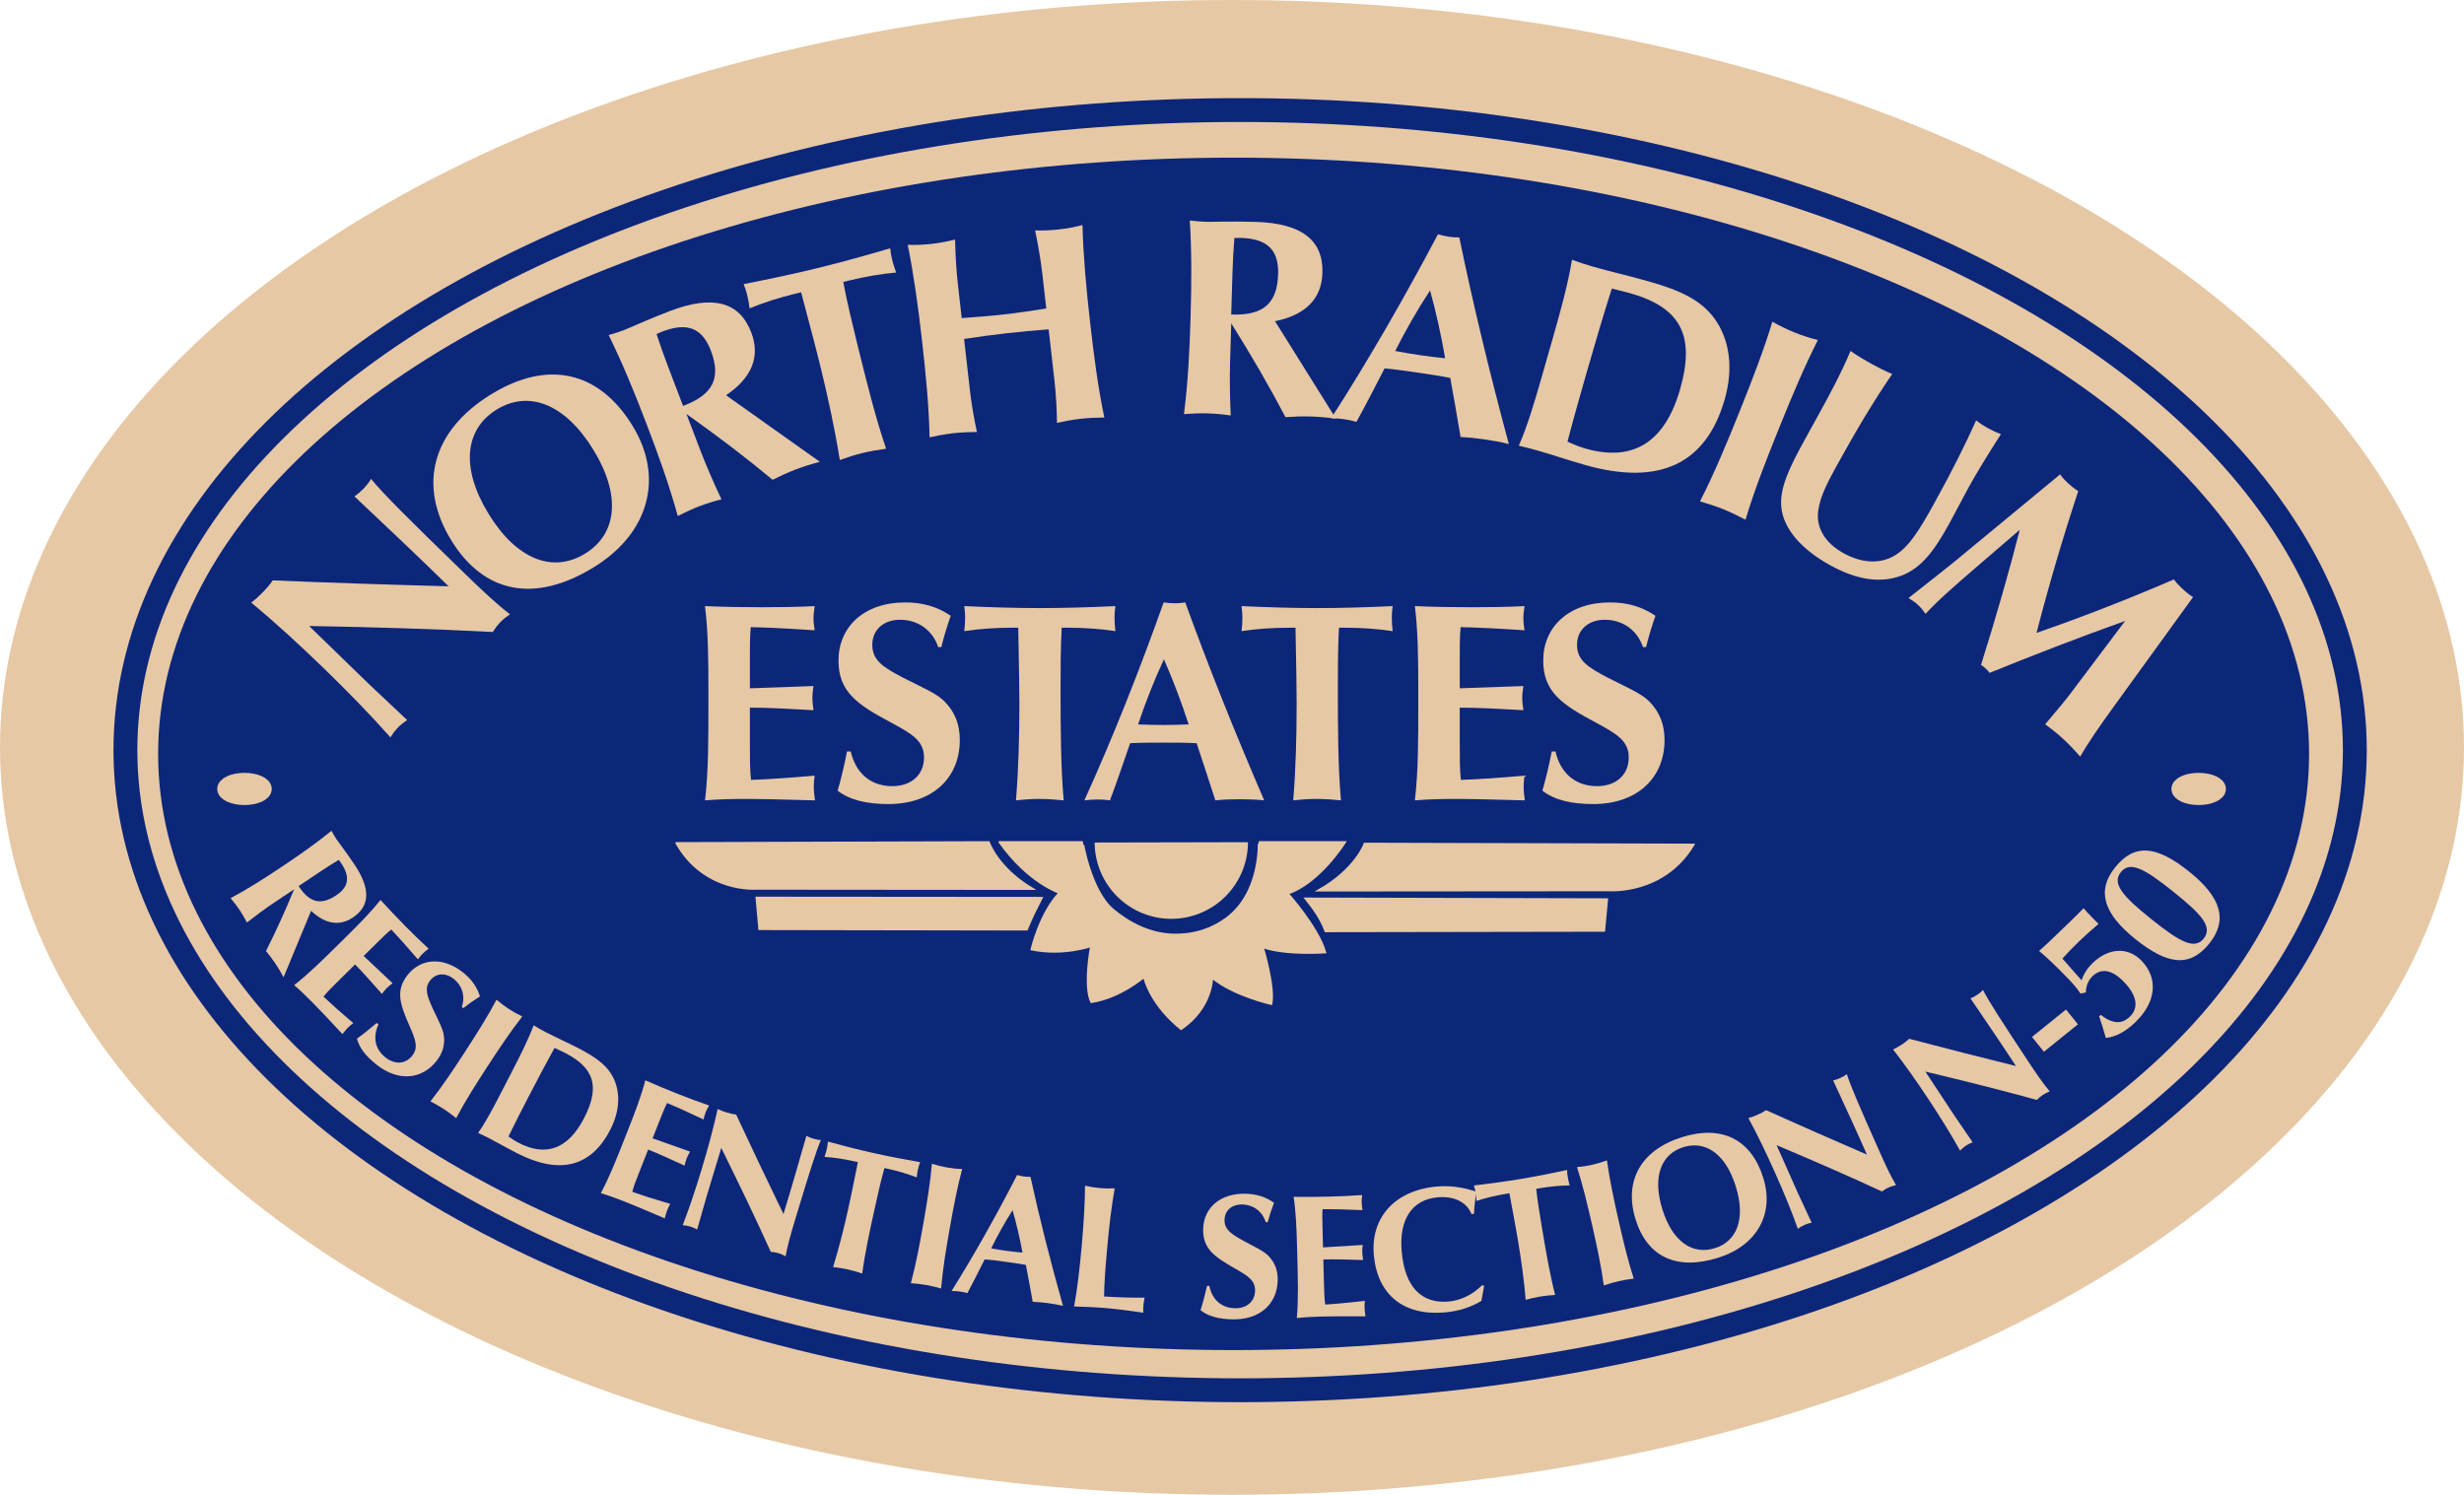 <?xml version="1.0" encoding="UTF-8" standalone="no"?>
<!-- Created with Inkscape (http://www.inkscape.org/) -->

<svg
   xmlns:dc="http://purl.org/dc/elements/1.1/"
   xmlns:cc="http://creativecommons.org/ns#"
   xmlns:rdf="http://www.w3.org/1999/02/22-rdf-syntax-ns#"
   xmlns:svg="http://www.w3.org/2000/svg"
   xmlns="http://www.w3.org/2000/svg"
   xmlns:sodipodi="http://sodipodi.sourceforge.net/DTD/sodipodi-0.dtd"
   xmlns:inkscape="http://www.inkscape.org/namespaces/inkscape"
   version="1.1"
   id="svg10"
   width="100%"
   height="100%"
   viewBox="0 0 1239.364 751.94"
   sodipodi:docname="nre_logo2.svg"
   inkscape:version="0.92.4 (5da689c313, 2019-01-14)"
   inkscape:export-filename="D:\ilh\OneDrive\work\nre-n50\nre_logo.png"
   inkscape:export-xdpi="96"
   inkscape:export-ydpi="96">
  <defs
     id="defs14">
    <path
       style="fill:none;stroke:#000000;stroke-width:1px;stroke-linecap:butt;stroke-linejoin:miter;stroke-opacity:1"
       d="m 615.556,301.821 c 0,0 305.792,-14.562 452.731,181.357"
       id="path4547-0"
       inkscape:connector-curvature="0" />
    <path
       style="opacity:0;fill:none;stroke:#000000;stroke-width:1px;stroke-linecap:butt;stroke-linejoin:miter;stroke-opacity:1"
       d="m 213.128,464.645 c 0,0 97.959,-165.472 402.428,-162.824"
       id="path29"
       inkscape:connector-curvature="0" />
  </defs>
  <sodipodi:namedview
     pagecolor="#ffffff"
     bordercolor="#666666"
     borderopacity="1"
     objecttolerance="10"
     gridtolerance="10"
     guidetolerance="10"
     inkscape:pageopacity="0"
     inkscape:pageshadow="2"
     inkscape:window-width="1838"
     inkscape:window-height="1117"
     id="namedview12"
     showgrid="false"
     inkscape:zoom="0.5341591"
     inkscape:cx="919.67121"
     inkscape:cy="629.34449"
     inkscape:window-x="1535"
     inkscape:window-y="181"
     inkscape:window-maximized="0"
     inkscape:current-layer="layer1"
     showguides="true"
     inkscape:guide-bbox="true">
    <sodipodi:guide
       position="-28.13,347.16"
       orientation="0,1"
       id="guide1325"
       inkscape:locked="false" />
  </sodipodi:namedview>
  <g
     inkscape:groupmode="layer"
     id="layer5"
     inkscape:label="Gold Oval"
     style="display:inline"
     transform="translate(-27.723,-93.283)">
    <ellipse
       style="opacity:1;fill:#e6c8a5;stroke:#e6c8a5;stroke-width:1.22"
       id="path4585"
       cx="647.405"
       cy="469.252"
       rx="619.072"
       ry="375.36" />
  </g>
  <g
     inkscape:groupmode="layer"
     id="layer6"
     inkscape:label="Blue Outline"
     transform="translate(-27.723,-93.283)">
    <ellipse
       style="opacity:1;fill:none;stroke:#0c267a;stroke-width:12;stroke-miterlimit:4;stroke-dasharray:none"
       id="path4590"
       cx="651.491"
       cy="470.637"
       rx="560.689"
       ry="321.996" />
  </g>
  <g
     inkscape:groupmode="layer"
     id="layer7"
     inkscape:label="Blue Oval"
     transform="translate(-27.723,-93.283)">
    <ellipse
       style="opacity:1;fill:#0c267a;stroke:#0c267a;stroke-width:14.665;stroke-miterlimit:4;stroke-dasharray:none"
       id="path4593"
       cx="648.215"
       cy="472.509"
       rx="533.62"
       ry="292.587" />
  </g>
  <g
     inkscape:groupmode="layer"
     id="layer1"
     inkscape:label="Bullets">
    <ellipse
       style="opacity:1;fill:#e6c8a5;stroke:#e6c8a5;stroke-width:6.586;stroke-miterlimit:4;stroke-dasharray:none"
       id="path1321"
       cx="122.972"
       cy="396.874"
       rx="10.421"
       ry="4.806" />
    <ellipse
       ry="4.806"
       rx="10.421"
       cy="396.874"
       cx="1105.904"
       id="ellipse1323"
       style="opacity:1;fill:#e6c8a5;stroke:#e6c8a5;stroke-width:6.586;stroke-miterlimit:4;stroke-dasharray:none" />
  </g>
  <g
     inkscape:groupmode="layer"
     id="layer4"
     inkscape:label="Flower"
     transform="translate(-27.723,-93.283)">
    <path
       style="fill:#e6c8a5;stroke:#e6c8a5;stroke-width:1px;stroke-linecap:butt;stroke-linejoin:miter;stroke-opacity:1"
       d="M 367.936,517.402 525.076,516.934 c 0,0 4.329,12.988 22.114,23.518 l -139.238,-0.117 c 0,0 -25.975,1.989 -40.016,-22.933 z"
       id="path3751"
       inkscape:connector-curvature="0"
       sodipodi:nodetypes="ccccc" />
    <path
       style="fill:#e6c8a5;stroke:#e6c8a5;stroke-width:1px;stroke-linecap:butt;stroke-linejoin:miter;stroke-opacity:1"
       d="m 408.247,544.847 143.45,0.117 c -2.496,4.958 -4.992,9.689 -7.488,15.913 l -134.557,-0.234 z"
       id="path3753"
       inkscape:connector-curvature="0"
       sodipodi:nodetypes="ccccc" />
    <path
       sodipodi:nodetypes="ccccc"
       inkscape:connector-curvature="0"
       id="path3755"
       d="M 879.522,518.178 714.141,517.71 c 0,0 -4.556,12.988 -23.274,23.518 l 146.54,-0.117 c 0,0 27.338,1.989 42.115,-22.933 z"
       style="fill:#e6c8a5;stroke:#e6c8a5;stroke-width:1.026px;stroke-linecap:butt;stroke-linejoin:miter;stroke-opacity:1" />
    <path
       inkscape:connector-curvature="0"
       id="path3757"
       d="m 836.053,545.675 -151.635,-0.379 c 4.249,5.289 7.975,10.682 10.032,16.409 l 140.125,-0.234 z"
       style="fill:#e6c8a5;stroke:#e6c8a5;stroke-width:1.026px;stroke-linecap:butt;stroke-linejoin:miter;stroke-opacity:1"
       sodipodi:nodetypes="ccccc" />
    <ellipse
       style="opacity:0;fill:#e6c8a5;stroke:#e6c8a5"
       id="path3759"
       cx="652.456"
       cy="555.324"
       rx="54.937"
       ry="31.605" />
    <ellipse
       style="opacity:0;fill:#e6c8a5;stroke:#e6c8a5"
       id="path3761"
       cx="624.326"
       cy="543.906"
       rx="29.289"
       ry="9.763" />
    <ellipse
       style="opacity:0;fill:#e6c8a5;stroke:#e6c8a5"
       id="path3763"
       cx="603.807"
       cy="524.298"
       rx="25.814"
       ry="22.752" />
    <rect
       style="opacity:0;fill:#0c267a;stroke:#e6c8a5"
       id="rect3769"
       width="53.613"
       height="33.094"
       x="588.253"
       y="479.703" />
    <path
       style="opacity:1;fill:#e6c8a5;stroke:none"
       id="path4578"
       sodipodi:type="arc"
       sodipodi:cx="616.87952"
       sodipodi:cy="516.93439"
       sodipodi:rx="38.554966"
       sodipodi:ry="38.554966"
       sodipodi:start="0"
       sodipodi:end="3.1372637"
       sodipodi:open="true"
       d="m 655.434,516.934 a 38.555,38.555 0 0 1 -38.472,38.555 38.555,38.555 0 0 1 -38.638,-38.388" />
    <path
       style="fill:#e6c8a5;stroke:#e6c8a5;stroke-width:1px;stroke-linecap:butt;stroke-linejoin:miter;stroke-opacity:1"
       d="m 530.503,516.934 h 41.864 c -0.116,0.019 4.033,24.509 15.108,33.88 7.628,6.455 18.305,12.296 30.231,12.618 11.758,0.317 20.477,-3.469 26.699,-8.029 17.833,-13.069 16.357,-38.469 16.489,-38.469 h 43.354 c 0,0 -12.741,20.519 -28.792,25.814 0,0 15.058,16.713 18.864,29.619 0,0 -19.857,1.489 -31.44,-2.648 0,0 6.122,20.022 4.302,28.627 0,0 -19.029,-4.302 -29.785,-13.238 0,0 0.165,15.058 -15.554,25.814 0,0 -14.396,-10.59 -18.698,-26.145 0,0 -12.079,10.425 -26.476,12.576 0,0 -3.971,-5.626 -0.165,-28.13 0,0 -14.065,4.964 -29.95,1.655 0,0 4.302,-18.367 14.065,-28.461 0,0 -15.72,-5.13 -30.116,-25.483 z"
       id="path4582"
       inkscape:connector-curvature="0"
       sodipodi:nodetypes="ccssssccccccccccccc" />
  </g>
  <g
     inkscape:groupmode="layer"
     id="layer3"
     inkscape:label="Bottom Text"
     style="display:inline"
     transform="translate(-27.723,-93.283)">
    <path
       style="fill:none;stroke:none;stroke-width:1px;stroke-linecap:butt;stroke-linejoin:miter;stroke-opacity:1"
       d="m 141.644,538.777 c 0,0 78.103,191.947 477.883,215.775 399.78,23.828 549.367,-219.747 544.072,-230.337"
       id="path4652"
       inkscape:connector-curvature="0" />
    <path
       inkscape:connector-curvature="0"
       id="path145"
       style="fill:#e6c8a5;fill-opacity:1;stroke:none;stroke-width:1.038"
       d="m 143.732,545.104 c 1.662,2.005 3.201,3.985 4.541,5.991 1.39,2.08 2.581,4.184 3.649,6.264 4.58,-3.598 9.11,-6.948 13.715,-10.025 l 10.027,-6.701 c -4.596,11.13 -9.292,21.467 -14.162,31.061 1.712,2.079 3.35,4.208 4.789,6.362 1.489,2.228 2.83,4.556 4.046,6.859 l 13.862,-33.439 c 7.168,6.706 14.28,7.863 21.039,3.346 8.69,-5.808 8.878,-14.529 0.887,-26.487 -4.567,-6.833 -7.867,-10.967 -9.207,-12.973 -0.695,-1.04 -1.514,-2.426 -2.458,-4.16 -7.377,6.004 -15.695,11.886 -24.756,17.941 -8.542,5.708 -17.034,11.169 -25.973,15.961 z m 34.185,-6.084 11.067,-7.396 c 2.897,-1.936 5.992,-3.897 9.136,-5.783 0.397,0.594 0.819,1.064 1.166,1.584 4.666,6.982 3.928,11.987 -2.459,16.256 -7.65,5.113 -13.301,3.731 -18.711,-4.364 z" />
    <path
       inkscape:connector-curvature="0"
       id="path147"
       style="fill:#e6c8a5;fill-opacity:1;stroke:none;stroke-width:1.038"
       d="m 175.676,588.851 c 3.266,2.801 6.342,5.79 9.417,8.906 3.326,3.37 8.281,8.646 14.868,15.701 0.892,-1.131 1.784,-2.262 2.801,-3.266 0.827,-0.816 1.716,-1.568 2.668,-2.257 -6.093,-5.157 -11.118,-9.612 -15.01,-13.301 1.847,-2.325 4.708,-5.149 8.269,-8.663 l 7.63,-7.53 c 3.891,3.942 8.342,8.962 13.484,14.807 0.828,-1.068 1.593,-2.074 2.483,-2.953 0.954,-0.941 1.969,-1.693 2.921,-2.381 -4.521,-4.199 -9.417,-8.906 -14.565,-13.741 l 7.376,-7.279 c 2.035,-2.008 4.133,-4.079 6.483,-6.022 3.701,3.878 8.153,8.898 13.419,14.997 0.765,-1.006 1.529,-2.011 2.42,-2.89 0.89,-0.878 1.969,-1.693 2.985,-2.444 -3.893,-3.563 -7.784,-7.379 -11.863,-11.512 -4.016,-4.069 -8.157,-8.392 -12.358,-13.031 -4.905,6.221 -11.073,12.435 -17.813,19.086 l -3.179,3.138 c -8.139,8.032 -15.387,15.186 -22.435,20.635 z" />
    <path
       inkscape:connector-curvature="0"
       id="path149"
       style="fill:#e6c8a5;fill-opacity:1;stroke:none;stroke-width:1.038"
       d="m 207.261,615.777 c 1.203,4.69 4.578,8.927 9.99,13.173 10.824,8.491 22.66,7.443 30.048,-1.975 3.033,-3.866 4.208,-7.826 3.718,-12.411 -0.384,-3.708 -2.952,-8.106 -5.631,-13.954 -2.95,-6.515 -4.298,-10.297 -1.266,-14.163 2.867,-3.655 7.593,-4.035 11.74,-0.782 4.358,3.418 6.028,8.816 4.125,14.136 l 0.773,0.607 c 2.382,-1.878 5.195,-3.873 8.385,-5.912 -1.539,-4.841 -4.367,-8.762 -8.655,-12.125 -10.262,-8.05 -21.315,-6.842 -27.766,1.382 -6.12,7.802 -3.907,14.534 0.999,25.648 2.91,6.711 4.609,10.769 1.356,14.916 -3.308,4.217 -8.591,4.728 -13.441,0.924 -5.201,-4.08 -6.571,-10.15 -3.535,-16.625 l -0.914,-0.717 c -3.515,3.033 -6.824,5.66 -9.928,7.88 z" />
    <path
       inkscape:connector-curvature="0"
       id="path151"
       style="fill:#e6c8a5;fill-opacity:1;stroke:none;stroke-width:1.038"
       d="m 244.224,647.341 c 2.318,1.187 4.588,2.449 6.76,3.86 2.097,1.363 4.172,2.924 6.199,4.561 4.508,-8.577 9.933,-17.09 15.774,-26.079 6.133,-9.438 11.88,-17.956 17.471,-25.083 -2.292,-1.063 -4.562,-2.325 -6.734,-3.737 -2.172,-1.412 -4.247,-2.973 -6.225,-4.684 -4.145,7.854 -9.592,16.566 -15.823,26.154 -5.549,8.54 -11.124,16.956 -17.422,25.008 z" />
    <path
       inkscape:connector-curvature="0"
       id="path153"
       style="fill:#e6c8a5;fill-opacity:1;stroke:none;stroke-width:1.038"
       d="m 268.206,663.205 c 1.708,0.781 3.655,1.684 5.798,2.79 3.652,1.884 7.975,4.416 13.374,7.201 21.674,11.181 37.545,7.306 47.292,-11.59 4.669,-9.051 5.223,-18.113 1.879,-25.467 -3.11,-6.831 -9.09,-11.022 -17.982,-15.609 -5.637,-2.908 -11.199,-5.375 -16.36,-8.037 -1.985,-1.024 -3.929,-2.127 -6.07,-3.433 -2.728,7.237 -6.581,14.9 -10.881,23.236 l -5.857,11.353 c -3.809,7.383 -7.329,14.011 -11.194,19.556 z m 15.28,1.751 c 3.363,-6.91 6.763,-13.499 9.998,-19.771 4.546,-8.813 8.926,-17.108 13.178,-24.765 2.502,1.19 4.369,2.053 5.401,2.585 14.529,7.495 17.606,16.923 9.456,32.722 -7.986,15.481 -19.066,19.617 -32.88,12.491 -1.588,-0.819 -3.332,-1.92 -5.153,-3.261 z" />
    <path
       inkscape:connector-curvature="0"
       id="path155"
       style="fill:#e6c8a5;fill-opacity:1;stroke:none;stroke-width:1.038"
       d="m 329.918,693.478 c 4.12,1.241 8.142,2.732 12.213,4.338 4.404,1.738 11.07,4.559 19.946,8.35 0.358,-1.395 0.717,-2.79 1.241,-4.12 0.426,-1.08 0.936,-2.128 1.528,-3.143 -7.658,-2.253 -14.055,-4.296 -19.106,-6.097 0.75,-2.873 2.225,-6.613 4.061,-11.267 l 3.934,-9.972 c 5.152,2.033 11.254,4.824 18.319,8.092 0.326,-1.312 0.618,-2.541 1.077,-3.704 0.492,-1.246 1.117,-2.344 1.709,-3.359 -5.832,-2.013 -12.213,-4.338 -18.877,-6.679 l 3.803,-9.64 c 1.049,-2.659 2.131,-5.401 3.495,-8.129 4.953,2.05 11.055,4.842 18.337,8.291 0.293,-1.229 0.586,-2.458 1.045,-3.621 0.459,-1.163 1.117,-2.344 1.742,-3.442 -5.001,-1.685 -10.103,-3.602 -15.505,-5.733 -5.318,-2.098 -10.853,-4.378 -16.572,-6.922 -1.971,7.673 -5.101,15.85 -8.576,24.659 l -1.639,4.155 c -4.197,10.637 -7.934,20.11 -12.177,27.944 z" />
    <path
       inkscape:connector-curvature="0"
       id="path157"
       style="fill:#e6c8a5;fill-opacity:1;stroke:none;stroke-width:1.038"
       d="m 371.118,709.586 c 1.36,0.131 2.609,0.322 3.806,0.684 1.197,0.362 2.343,0.895 3.462,1.514 2.622,-9.287 4.139,-14.614 4.579,-16.068 l 7.551,-24.969 c 8.689,17.56 17.062,34.932 24.896,52.233 1.36,0.131 2.695,0.348 3.892,0.71 1.283,0.388 2.428,0.921 3.548,1.539 0.979,-5.397 2.678,-11.323 4.772,-18.249 l 1.422,-4.703 c 5.379,-17.786 9.084,-29.731 11.579,-35.51 -1.386,-0.046 -2.609,-0.322 -3.892,-0.71 -1.112,-0.336 -2.283,-0.784 -3.402,-1.402 -4.838,16.923 -7.7,26.697 -8.476,29.262 l -3.051,10.09 c -8.16,-16.84 -16.089,-33.518 -23.788,-50.032 -1.617,-0.209 -3.182,-0.589 -4.721,-1.054 -1.539,-0.465 -3.052,-1.016 -4.6,-1.764 -2.005,9.1 -4.663,19.122 -7.973,30.067 -3.077,10.176 -6.23,19.675 -9.603,28.361 z" />
    <path
       inkscape:connector-curvature="0"
       id="path159"
       style="fill:#e6c8a5;fill-opacity:1;stroke:none;stroke-width:1.038"
       d="m 446.763,730.663 c 2.413,0.262 4.806,0.612 7.247,1.156 2.442,0.543 4.932,1.281 7.402,2.105 1.321,-10.048 3.758,-21.403 6.65,-34.396 1.378,-6.191 2.776,-12.469 4.522,-18.67 l 1.744,0.388 c 5.319,1.184 10.125,2.62 14.504,4.327 0.156,-1.521 0.36,-2.849 0.651,-4.157 0.272,-1.221 0.631,-2.422 1.057,-3.517 -7.751,-1.359 -15.57,-2.825 -23.331,-4.553 -7.761,-1.728 -15.376,-3.697 -23.059,-5.774 -0.078,1.172 -0.262,2.413 -0.534,3.633 -0.291,1.308 -0.67,2.597 -1.174,4.04 4.69,0.312 9.65,1.05 14.97,2.234 l 1.831,0.408 c -2.514,12.528 -4.154,20.308 -4.814,23.273 -2.271,10.202 -4.726,19.998 -7.665,29.502 z" />
    <path
       inkscape:connector-curvature="0"
       id="path161"
       style="fill:#e6c8a5;fill-opacity:1;stroke:none;stroke-width:1.038"
       d="m 485.874,738.778 c 2.598,0.186 5.18,0.459 7.732,0.908 2.463,0.434 4.984,1.059 7.489,1.773 0.794,-9.657 2.457,-19.614 4.317,-30.171 1.953,-11.085 3.911,-21.172 6.268,-29.918 -2.525,-0.082 -5.108,-0.356 -7.659,-0.805 -2.551,-0.449 -5.072,-1.075 -7.561,-1.876 -0.743,8.849 -2.349,18.998 -4.333,30.259 -1.767,10.03 -3.606,19.956 -6.253,29.83 z" />
    <path
       inkscape:connector-curvature="0"
       id="path163"
       style="fill:#e6c8a5;fill-opacity:1;stroke:none;stroke-width:1.038"
       d="m 526.258,721.283 c 3.215,-6.509 6.785,-12.972 10.773,-19.197 2.033,7.032 3.687,14.194 4.988,21.308 -2.668,-0.267 -5.336,-0.534 -7.904,-0.878 -2.656,-0.356 -5.212,-0.788 -7.857,-1.232 z m -19.901,21.4 c 1.529,0.025 2.869,0.114 4.197,0.292 1.328,0.178 2.644,0.444 3.772,0.776 2.76,-5.128 5.591,-10.788 8.67,-16.955 3.477,0.285 6.93,0.748 10.383,1.21 3.453,0.462 6.906,0.925 10.336,1.565 1.112,5.827 2.278,11.932 3.46,18.58 2.603,0.078 5.094,0.322 7.662,0.666 2.568,0.344 5.124,0.776 7.567,1.374 -6.298,-22.295 -11.781,-43.939 -16.361,-64.922 -0.998,0.047 -2.072,-0.007 -3.223,-0.161 -1.151,-0.154 -2.29,-0.397 -3.506,-0.74 -10.236,19.9 -21.145,39.439 -32.957,58.317 z" />
    <path
       inkscape:connector-curvature="0"
       id="path165"
       style="fill:#e6c8a5;fill-opacity:1;stroke:none;stroke-width:1.038"
       d="m 567.991,750.489 c 5.904,0.172 11.356,0.393 16.427,0.849 5.516,0.496 11.721,1.323 18.362,2.279 -0.058,-1.351 -0.035,-2.604 0.077,-3.85 0.12,-1.335 0.321,-2.572 0.603,-3.713 -7.271,0.064 -14.065,-0.188 -20.398,-0.579 0.042,-6.454 0.673,-14.47 1.537,-24.079 1.008,-11.211 2.187,-21.33 3.804,-30.333 -2.523,0.132 -5.031,0.086 -7.522,-0.138 -2.491,-0.224 -4.967,-0.626 -7.426,-1.206 7e-4,8.969 -0.644,19.137 -1.669,30.525 -0.936,10.41 -2.018,20.448 -3.796,30.244 z" />
    <path
       inkscape:connector-curvature="0"
       id="path167"
       style="fill:#e6c8a5;fill-opacity:1;stroke:none;stroke-width:1.038"
       d="m 631.58,752.36 c 3.764,3.046 9.001,4.432 15.877,4.609 13.753,0.354 22.624,-7.55 22.932,-19.517 0.126,-4.912 -1.293,-8.791 -4.423,-12.178 -2.521,-2.746 -7.206,-4.743 -12.845,-7.837 -6.256,-3.467 -9.594,-5.698 -9.468,-10.61 0.119,-4.644 3.685,-7.769 8.954,-7.634 5.537,0.142 10.098,3.477 11.746,8.881 l 0.982,0.025 c 0.79,-2.929 1.858,-6.208 3.2,-9.748 -4.124,-2.966 -8.733,-4.425 -14.181,-4.565 -13.038,-0.335 -21.186,7.229 -21.455,17.678 -0.255,9.913 5.538,13.994 16.107,19.985 6.34,3.648 10.125,5.89 9.99,11.159 -0.138,5.358 -4.072,8.921 -10.234,8.762 -6.608,-0.17 -11.33,-4.223 -12.758,-11.231 l -1.161,-0.03 c -1.01,4.532 -2.098,8.614 -3.264,12.248 z" />
    <path
       inkscape:connector-curvature="0"
       id="path169"
       style="fill:#e6c8a5;fill-opacity:1;stroke:none;stroke-width:1.038"
       d="m 679.99,756.321 c 4.277,-0.469 8.562,-0.669 12.937,-0.783 4.733,-0.123 11.971,-0.132 21.623,-0.115 -0.216,-1.424 -0.431,-2.848 -0.469,-4.277 -0.03,-1.161 0.029,-2.324 0.177,-3.49 -7.929,0.921 -14.616,1.542 -19.969,1.859 -0.434,-2.938 -0.538,-6.956 -0.668,-11.957 l -0.279,-10.716 c 5.537,-0.144 12.244,0.039 20.025,0.284 -0.213,-1.335 -0.425,-2.581 -0.457,-3.831 -0.035,-1.34 0.111,-2.594 0.26,-3.76 -6.155,0.428 -12.937,0.783 -19.985,1.234 l -0.269,-10.359 c -0.074,-2.858 -0.151,-5.805 0.038,-8.848 5.361,-0.05 12.068,0.133 20.119,0.46 -0.211,-1.246 -0.422,-2.491 -0.455,-3.741 -0.033,-1.25 0.111,-2.594 0.257,-3.849 -5.262,0.405 -10.707,0.636 -16.512,0.787 -5.715,0.149 -11.701,0.215 -17.959,0.109 1.187,7.833 1.503,16.583 1.749,26.049 l 0.116,4.465 c 0.297,11.431 0.562,21.611 -0.28,30.48 z" />
    <path
       inkscape:connector-curvature="0"
       id="path171"
       style="fill:#e6c8a5;fill-opacity:1;stroke:none;stroke-width:1.038"
       d="m 769.147,703.79 c 0.121,-3.599 0.502,-7.311 1.335,-10.975 -6.85,-2.338 -13.482,-3.26 -20.155,-2.654 -21.174,1.924 -33.282,15.762 -31.577,34.534 1.811,19.929 14.985,30.662 35.892,28.762 6.761,-0.614 12.779,-2.507 18.222,-5.782 l 1.367,-7.659 -1.092,-0.17 c -4.764,4.828 -10.968,7.634 -16.661,8.152 -13.79,1.253 -22.112,-7.41 -23.704,-24.936 -1.487,-16.37 5.234,-26.31 17.956,-27.465 8.541,-0.776 14.752,2.427 17.186,8.485 z" />
    <path
       inkscape:connector-curvature="0"
       id="path173"
       style="fill:#e6c8a5;fill-opacity:1;stroke:none;stroke-width:1.038"
       d="m 795.139,747.154 c 2.335,-0.661 4.685,-1.233 7.152,-1.644 2.467,-0.411 5.052,-0.66 7.652,-0.821 -2.539,-9.811 -4.535,-21.252 -6.722,-34.382 -1.042,-6.257 -2.098,-12.601 -2.803,-19.004 l 1.762,-0.293 c 5.375,-0.895 10.369,-1.364 15.068,-1.423 -0.426,-1.469 -0.734,-2.776 -0.954,-4.098 -0.205,-1.234 -0.323,-2.482 -0.337,-3.657 -7.696,1.644 -15.494,3.214 -23.337,4.52 -7.843,1.306 -15.641,2.333 -23.543,3.287 0.367,1.116 0.661,2.335 0.866,3.569 0.22,1.322 0.352,2.658 0.425,4.186 4.465,-1.468 9.341,-2.642 14.716,-3.537 l 1.851,-0.308 c 2.363,12.557 3.757,20.385 4.256,23.381 1.717,10.31 3.111,20.312 3.947,30.225 z" />
    <path
       inkscape:connector-curvature="0"
       id="path175"
       style="fill:#e6c8a5;fill-opacity:1;stroke:none;stroke-width:1.038"
       d="m 834.42,739.904 c 2.467,-0.834 4.954,-1.581 7.481,-2.154 2.439,-0.553 5.006,-0.951 7.591,-1.263 -3.004,-9.212 -5.323,-19.037 -7.692,-29.492 -2.488,-10.978 -4.585,-21.036 -5.795,-30.013 -2.36,0.901 -4.848,1.648 -7.374,2.221 -2.527,0.573 -5.093,0.971 -7.698,1.195 2.739,8.447 5.184,18.427 7.712,29.579 2.251,9.932 4.396,19.797 5.776,29.926 z" />
    <path
       inkscape:connector-curvature="0"
       id="path177"
       style="fill:#e6c8a5;fill-opacity:1;stroke:none;stroke-width:1.038"
       d="m 850.412,706.751 c 5.824,18.677 20.491,25.801 41.385,19.285 19.615,-6.116 28.514,-21.992 22.823,-40.242 -5.983,-19.189 -20.613,-26.792 -40.74,-20.516 -20.98,6.542 -29.479,22.199 -23.469,41.473 z m 13.465,-5.134 c -5.053,-16.204 -0.788,-27.734 10.555,-31.27 11.172,-3.484 21.267,3.381 26.373,19.756 5.053,16.204 0.649,27.59 -10.523,31.073 -11.428,3.563 -21.379,-3.44 -26.405,-19.558 z" />
    <path
       inkscape:connector-curvature="0"
       id="path179"
       style="fill:#e6c8a5;fill-opacity:1;stroke:none;stroke-width:1.038"
       d="m 932.019,711.424 c 1.116,-0.789 2.186,-1.461 3.329,-1.969 1.143,-0.508 2.358,-0.853 3.61,-1.116 -4.083,-8.743 -6.414,-13.768 -7.031,-15.156 l -10.597,-23.836 c 18.051,7.617 35.739,15.298 52.974,23.278 1.116,-0.789 2.267,-1.497 3.41,-2.005 1.224,-0.544 2.44,-0.889 3.692,-1.152 -2.785,-4.725 -5.371,-10.322 -8.31,-16.934 L 971.098,668.045 c -7.549,-16.979 -12.548,-28.443 -14.435,-34.448 -1.079,0.871 -2.186,1.461 -3.41,2.005 -1.061,0.472 -2.24,0.898 -3.492,1.161 7.394,15.972 11.613,25.242 12.702,27.691 l 4.282,9.632 c -17.18,-7.418 -34.079,-14.862 -50.697,-22.335 -1.36,0.898 -2.793,1.633 -4.263,2.286 -1.469,0.653 -2.975,1.225 -4.635,1.669 4.427,8.199 8.964,17.523 13.609,27.972 4.319,9.714 8.138,18.965 11.26,27.745 z" />
    <path
       inkscape:connector-curvature="0"
       id="path181"
       style="fill:#e6c8a5;fill-opacity:1;stroke:none;stroke-width:1.038"
       d="m 1013.598,672.079 c 0.971,-0.962 1.916,-1.8 2.96,-2.488 1.044,-0.689 2.186,-1.229 3.378,-1.694 -5.463,-7.954 -8.588,-12.528 -9.424,-13.796 l -14.367,-21.772 c 19.057,4.55 37.766,9.222 56.077,14.264 0.971,-0.962 1.991,-1.849 3.035,-2.538 1.118,-0.738 2.261,-1.278 3.452,-1.743 -3.523,-4.204 -6.993,-9.3 -10.978,-15.339 l -2.706,-4.101 c -10.234,-15.509 -17.048,-25.997 -19.895,-31.61 -0.922,1.036 -1.916,1.8 -3.035,2.538 -0.969,0.64 -2.062,1.254 -3.254,1.719 9.916,14.541 15.6,22.992 17.076,25.229 l 5.806,8.798 c -18.165,-4.496 -36.057,-9.065 -53.676,-13.707 -1.195,1.109 -2.487,2.07 -3.83,2.955 -1.342,0.886 -2.733,1.697 -4.298,2.408 5.713,7.361 11.719,15.813 18.017,25.358 5.855,8.873 11.142,17.372 15.662,25.52 z" />
    <path
       inkscape:connector-curvature="0"
       id="path183"
       style="fill:#e6c8a5;fill-opacity:1;stroke:none;stroke-width:1.038"
       d="m 1055.788,622.353 17.11,-13.791 -5.998,-7.442 -17.11,13.791 z" />
    <path
       inkscape:connector-curvature="0"
       id="path185"
       style="fill:#e6c8a5;fill-opacity:1;stroke:none;stroke-width:1.038"
       d="m 1076.87,592.528 c 0.136,-3.472 1.266,-6.165 3.393,-8.206 4.384,-4.205 9.861,-3.27 15.86,2.984 6.555,6.834 7.437,13.044 2.924,17.373 -4.191,4.02 -8.732,3.672 -14.703,-0.875 l -0.774,0.742 c 1.31,3.818 2.436,7.443 3.375,10.874 5.13,-0.588 9.923,-3.205 14.758,-7.843 10.702,-10.265 11.645,-22.187 3.235,-30.955 -6.74,-7.027 -16.477,-6.724 -24.6,1.067 -2.579,2.474 -4.34,5.154 -5.615,8.729 -6.418,-7.336 -9.691,-11.006 -9.691,-11.006 l 0.062,0.065 c 2.78,-3.038 5.622,-6.012 8.652,-8.918 3.03,-2.906 6.248,-5.746 9.528,-8.521 -1.549,-1.485 -2.909,-2.904 -4.146,-4.193 -1.237,-1.289 -2.412,-2.514 -3.399,-3.672 -3.164,3.283 -6.968,6.931 -11.223,11.013 l -4.384,4.205 c -2.192,2.103 -4.384,4.205 -6.764,6.241 3.726,3.11 8.56,7.634 14.559,13.887 2.412,2.514 4.574,4.897 6.287,7.586 z" />
    <path
       inkscape:connector-curvature="0"
       id="path187"
       style="fill:#e6c8a5;fill-opacity:1;stroke:none;stroke-width:1.038"
       d="m 1101.746,565.662 c 16.385,13.124 27.518,14.372 37.291,2.171 9.382,-11.714 5.887,-23.212 -10.149,-36.057 -16.455,-13.18 -27.518,-14.372 -37.347,-2.101 -9.326,11.644 -5.831,23.142 10.205,35.987 z m -7.277,-33.641 c 4.635,-5.787 11.944,-1.765 26.377,9.796 14.433,11.56 19.954,17.814 15.319,23.601 -4.635,5.787 -12.013,1.709 -26.377,-9.796 -14.433,-11.56 -19.898,-17.884 -15.319,-23.601 z" />
  </g>
  <g
     inkscape:groupmode="layer"
     id="layer2"
     inkscape:label="Top Text"
     style="display:inline"
     transform="translate(-27.723,-93.283)">
    <path
       inkscape:connector-curvature="0"
       id="path130"
       style="fill:#e6c8a5;fill-opacity:1;stroke:none;stroke-width:0.95"
       d="m 382.328,495.897 c 6.859,-0.572 13.718,-0.715 20.719,-0.715 7.573,0 19.148,0.286 34.58,0.715 -0.286,-2.289 -0.572,-4.578 -0.572,-6.867 0,-1.86 0.143,-3.72 0.429,-5.58 -12.717,1.145 -23.434,1.86 -32.008,2.146 -0.572,-4.721 -0.572,-11.16 -0.572,-19.172 v -17.169 c 8.859,0 19.576,0.572 32.008,1.288 -0.286,-2.146 -0.572,-4.149 -0.572,-6.152 0,-2.146 0.286,-4.149 0.572,-6.009 -9.86,0.429 -20.719,0.715 -32.008,1.145 v -16.596 c 0,-4.578 0,-9.3 0.429,-14.164 8.574,0.143 19.29,0.715 32.151,1.574 -0.286,-2.003 -0.572,-4.006 -0.572,-6.009 0,-2.003 0.286,-4.149 0.572,-6.152 -8.431,0.429 -17.147,0.572 -26.435,0.572 -9.145,0 -18.719,-0.143 -28.721,-0.572 1.572,12.59 1.715,26.611 1.715,41.777 v 7.154 c 0,18.313 0,34.623 -1.715,48.788 z" />
    <path
       inkscape:connector-curvature="0"
       id="path132"
       style="fill:#e6c8a5;fill-opacity:1;stroke:none;stroke-width:0.95"
       d="m 449.046,491.032 c 6.144,4.721 14.575,6.724 25.578,6.724 22.005,0 35.866,-13.02 35.866,-32.191 0,-7.869 -2.429,-14.021 -7.573,-19.315 -4.144,-4.292 -11.717,-7.297 -20.862,-12.018 -10.145,-5.294 -15.575,-8.727 -15.575,-16.596 0,-7.44 5.573,-12.59 14.003,-12.59 8.859,0 16.29,5.151 19.148,13.735 h 1.572 c 1.143,-4.721 2.715,-10.015 4.715,-15.738 -6.716,-4.578 -14.146,-6.724 -22.863,-6.724 -20.862,0 -33.58,12.447 -33.58,29.187 0,15.881 9.431,22.176 26.578,31.333 10.288,5.58 16.433,9.014 16.433,17.455 0,8.584 -6.144,14.45 -16.004,14.45 -10.574,0 -18.29,-6.295 -20.862,-17.455 h -1.858 c -1.429,7.297 -3.001,13.878 -4.715,19.744 z" />
    <path
       inkscape:connector-curvature="0"
       id="path134"
       style="fill:#e6c8a5;fill-opacity:1;stroke:none;stroke-width:0.95"
       d="m 538.744,495.897 c 3.858,-0.429 7.716,-0.715 11.717,-0.715 4.001,0 8.145,0.286 12.289,0.715 -1.429,-16.167 -1.572,-34.767 -1.572,-56.084 0,-10.158 0,-20.459 0.572,-30.761 h 2.858 c 8.716,0 16.718,0.572 24.149,1.717 -0.286,-2.432 -0.429,-4.578 -0.429,-6.724 0,-2.003 0.143,-4.006 0.429,-5.866 -12.575,0.572 -25.292,1.002 -38.009,1.002 -12.717,0 -25.292,-0.429 -38.009,-1.002 0.286,1.86 0.429,3.863 0.429,5.866 0,2.146 -0.143,4.292 -0.429,6.724 7.43,-1.145 15.432,-1.717 24.149,-1.717 h 3.001 c 0.429,20.459 0.572,33.193 0.572,38.057 0,16.739 -0.429,32.907 -1.715,48.788 z" />
    <path
       inkscape:connector-curvature="0"
       id="path136"
       style="fill:#e6c8a5;fill-opacity:1;stroke:none;stroke-width:0.95"
       d="m 600.164,457.697 c 3.715,-11.017 8.002,-22.033 13.003,-32.764 4.715,10.73 8.859,21.747 12.432,32.764 -4.287,0.143 -8.574,0.286 -12.717,0.286 -4.287,0 -8.431,-0.143 -12.717,-0.286 z m -27.007,38.2 c 2.429,-0.286 4.573,-0.429 6.716,-0.429 2.143,0 4.287,0.143 6.144,0.429 3.287,-8.727 6.573,-18.313 10.145,-28.758 5.573,-0.286 11.146,-0.286 16.718,-0.286 5.573,0 11.146,0 16.718,0.286 3.001,9.014 6.144,18.456 9.431,28.758 4.144,-0.429 8.145,-0.572 12.289,-0.572 4.144,0 8.288,0.143 12.289,0.572 -14.718,-34.051 -28.007,-67.244 -39.724,-99.578 -1.572,0.286 -3.287,0.429 -5.144,0.429 -1.858,0 -3.715,-0.143 -5.716,-0.429 -12.003,33.765 -25.149,67.101 -39.867,99.578 z" />
    <path
       inkscape:connector-curvature="0"
       id="path138"
       style="fill:#e6c8a5;fill-opacity:1;stroke:none;stroke-width:0.95"
       d="m 678.207,495.897 c 3.858,-0.429 7.716,-0.715 11.717,-0.715 4.001,0 8.145,0.286 12.289,0.715 -1.429,-16.167 -1.572,-34.767 -1.572,-56.084 0,-10.158 0,-20.459 0.572,-30.761 h 2.858 c 8.716,0 16.718,0.572 24.149,1.717 -0.286,-2.432 -0.429,-4.578 -0.429,-6.724 0,-2.003 0.143,-4.006 0.429,-5.866 -12.575,0.572 -25.292,1.002 -38.009,1.002 -12.717,0 -25.292,-0.429 -38.009,-1.002 0.286,1.86 0.429,3.863 0.429,5.866 0,2.146 -0.143,4.292 -0.429,6.724 7.43,-1.145 15.432,-1.717 24.149,-1.717 H 679.35 c 0.429,20.459 0.572,33.193 0.572,38.057 0,16.739 -0.429,32.907 -1.715,48.788 z" />
    <path
       inkscape:connector-curvature="0"
       id="path140"
       style="fill:#e6c8a5;fill-opacity:1;stroke:none;stroke-width:0.95"
       d="m 739.382,495.897 c 6.859,-0.572 13.718,-0.715 20.719,-0.715 7.573,0 19.148,0.286 34.58,0.715 -0.286,-2.289 -0.572,-4.578 -0.572,-6.867 0,-1.86 0.143,-3.72 0.429,-5.58 -12.717,1.145 -23.434,1.86 -32.008,2.146 -0.572,-4.721 -0.572,-11.16 -0.572,-19.172 v -17.169 c 8.859,0 19.576,0.572 32.008,1.288 -0.286,-2.146 -0.572,-4.149 -0.572,-6.152 0,-2.146 0.286,-4.149 0.572,-6.009 -9.86,0.429 -20.719,0.715 -32.008,1.145 v -16.596 c 0,-4.578 0,-9.3 0.429,-14.164 8.574,0.143 19.29,0.715 32.151,1.574 -0.286,-2.003 -0.572,-4.006 -0.572,-6.009 0,-2.003 0.286,-4.149 0.572,-6.152 -8.431,0.429 -17.147,0.572 -26.435,0.572 -9.145,0 -18.719,-0.143 -28.721,-0.572 1.572,12.59 1.715,26.611 1.715,41.777 v 7.154 c 0,18.313 0,34.623 -1.715,48.788 z" />
    <path
       inkscape:connector-curvature="0"
       id="path142"
       style="fill:#e6c8a5;fill-opacity:1;stroke:none;stroke-width:0.95"
       d="m 803.52,491.032 c 6.144,4.721 14.575,6.724 25.578,6.724 22.005,0 35.866,-13.02 35.866,-32.191 0,-7.869 -2.429,-14.021 -7.573,-19.315 -4.144,-4.292 -11.717,-7.297 -20.862,-12.018 -10.145,-5.294 -15.575,-8.727 -15.575,-16.596 0,-7.44 5.573,-12.59 14.003,-12.59 8.859,0 16.29,5.151 19.148,13.735 h 1.572 c 1.143,-4.721 2.715,-10.015 4.715,-15.738 -6.716,-4.578 -14.146,-6.724 -22.863,-6.724 -20.862,0 -33.58,12.447 -33.58,29.187 0,15.881 9.431,22.176 26.578,31.333 10.288,5.58 16.433,9.014 16.433,17.455 0,8.584 -6.144,14.45 -16.004,14.45 -10.574,0 -18.29,-6.295 -20.862,-17.455 h -1.858 c -1.429,7.297 -3.001,13.878 -4.715,19.744 z" />
    <path
       inkscape:connector-curvature="0"
       id="path119"
       style="fill:#e6c8a5;fill-opacity:1;stroke:none"
       d="m 224.078,464.198 c 1.184,-1.833 2.372,-3.464 3.764,-4.897 1.392,-1.432 2.988,-2.666 4.687,-3.8 -11.249,-10.533 -17.692,-16.595 -19.432,-18.285 l -29.877,-29.032 c 31.284,0.56 62.068,1.43 92.358,3.014 1.184,-1.833 2.471,-3.567 3.863,-4.999 1.491,-1.535 3.088,-2.768 4.787,-3.903 -6.937,-5.349 -14.097,-12.106 -22.384,-20.16 l -5.627,-5.468 c -21.282,-20.68 -35.507,-34.702 -41.874,-42.48 -1.082,1.932 -2.372,3.464 -3.863,4.999 -1.292,1.33 -2.787,2.663 -4.486,3.797 20.455,19.279 32.218,30.511 35.288,33.494 l 12.073,11.732 c -29.875,-0.782 -59.349,-1.772 -88.423,-2.969 -1.483,2.14 -3.17,4.081 -4.96,5.923 -1.79,1.842 -3.682,3.584 -5.878,5.23 11.436,9.521 23.703,20.645 36.799,33.372 12.176,11.831 23.337,23.274 33.183,34.432 z" />
    <path
       inkscape:connector-curvature="0"
       id="path121"
       style="fill:#e6c8a5;fill-opacity:1;stroke:none"
       d="m 254.691,365.066 c 16.347,26.627 41.847,31.897 71.635,13.61 27.964,-17.168 35.508,-45.236 19.535,-71.255 -16.794,-27.356 -42.425,-33.384 -71.119,-15.768 -29.909,18.362 -36.92,45.936 -20.051,73.413 z m 18.828,-13.233 c -14.182,-23.101 -12.105,-42.623 4.065,-52.551 15.927,-9.778 34.249,-3.113 48.58,20.231 14.182,23.101 11.834,42.455 -4.093,52.233 -16.292,10.002 -34.445,3.066 -48.552,-19.913 z" />
    <path
       inkscape:connector-curvature="0"
       id="path123"
       style="fill:#e6c8a5;fill-opacity:1;stroke:none"
       d="m 368.626,352.853 c 3.712,-1.876 7.343,-3.567 10.941,-4.941 3.732,-1.425 7.432,-2.533 11.05,-3.456 -3.974,-8.409 -7.58,-16.653 -10.736,-24.916 l -6.87,-17.993 c 15.696,11.111 30.122,22.095 43.329,33.087 3.846,-1.927 7.742,-3.72 11.608,-5.196 3.998,-1.527 8.099,-2.787 12.116,-3.863 l -47.139,-33.465 c 12.989,-8.777 17.317,-19.44 12.685,-31.569 -5.954,-15.594 -19.467,-18.986 -40.925,-10.793 -12.262,4.682 -19.871,8.351 -23.47,9.725 -1.866,0.712 -4.316,1.495 -7.35,2.348 6.727,13.619 12.929,28.66 19.138,44.92 5.853,15.327 11.337,30.49 15.622,46.11 z m 2.674,-55.387 -7.583,-19.859 c -1.985,-5.198 -3.938,-10.713 -5.758,-16.28 1.066,-0.407 1.948,-0.897 2.881,-1.253 12.528,-4.784 20.06,-1.857 24.437,9.605 5.242,13.728 1.084,22.035 -13.444,27.582 z" />
    <path
       inkscape:connector-curvature="0"
       id="path125"
       style="fill:#e6c8a5;fill-opacity:1;stroke:none"
       d="m 450.137,324.695 c 3.64,-1.331 7.314,-2.523 11.194,-3.472 3.88,-0.949 7.967,-1.655 12.088,-2.222 -5.215,-15.321 -9.76,-33.303 -14.809,-53.952 -2.406,-9.839 -4.846,-19.817 -6.732,-29.931 l 2.772,-0.678 c 8.454,-2.067 16.35,-3.411 23.827,-4.064 -0.853,-2.288 -1.5,-4.333 -2.009,-6.412 -0.474,-1.94 -0.81,-3.914 -0.974,-5.784 -12.06,3.537 -24.292,6.969 -36.626,9.985 -12.334,3.016 -24.631,5.583 -37.1,8.045 0.718,1.734 1.331,3.64 1.805,5.58 0.508,2.079 0.878,4.191 1.177,6.615 6.935,-2.871 14.56,-5.323 23.014,-7.39 l 2.91,-0.712 c 5.262,19.716 8.417,32.016 9.569,36.728 3.965,16.214 7.379,31.976 9.893,47.664 z" />
    <path
       inkscape:connector-curvature="0"
       id="path127"
       style="fill:#e6c8a5;fill-opacity:1;stroke:none"
       d="m 495.293,313.287 c 3.921,-0.876 7.858,-1.61 11.827,-2.06 3.969,-0.451 7.971,-0.617 11.988,-0.643 -1.497,-6.866 -2.727,-13.905 -3.531,-20.993 l -2.928,-25.8 c 7.056,-1.088 14.127,-2.034 21.215,-2.839 7.088,-0.804 14.192,-1.467 21.312,-1.988 l 2.928,25.8 c 0.804,7.088 1.184,14.224 1.263,21.25 3.921,-0.876 7.858,-1.61 11.827,-2.06 3.969,-0.451 7.971,-0.617 11.988,-0.643 -3.155,-15.149 -5.257,-31.135 -7.187,-48.146 -2.011,-17.72 -3.436,-34.07 -3.801,-48.674 -3.905,1.018 -7.842,1.752 -11.811,2.202 -3.969,0.45 -7.971,0.617 -12.004,0.501 1.594,7.716 2.872,15.181 3.708,22.552 l 1.899,16.727 c -7.056,1.088 -14.111,2.176 -21.199,2.98 -7.088,0.804 -14.208,1.325 -21.328,1.846 l -1.899,-16.727 c -0.837,-7.371 -1.264,-14.933 -1.44,-22.81 -3.905,1.018 -7.842,1.752 -11.811,2.202 -3.969,0.45 -7.971,0.617 -12.004,0.501 2.917,14.314 5.192,30.568 7.204,48.288 1.931,17.011 3.465,33.061 3.785,48.532 z" />
    <path
       style="display:inline;opacity:0;fill:none;stroke:#000000;stroke-width:1px;stroke-linecap:butt;stroke-linejoin:miter;stroke-opacity:1"
       d="m 218.969,466.677 c 0,0 97.959,-165.472 402.428,-162.824"
       id="path4629"
       inkscape:connector-curvature="0" />
    <path
       style="display:inline;fill:none;stroke:none;stroke-width:1px;stroke-linecap:butt;stroke-linejoin:miter;stroke-opacity:1"
       d="m 621.396,303.852 c 0,0 305.792,-14.562 452.731,181.357"
       id="path4547"
       inkscape:connector-curvature="0" />
    <path
       inkscape:connector-curvature="0"
       id="path224"
       style="fill:#e6c8a5;fill-opacity:1;stroke:none"
       d="m 623.243,301.586 c 4.148,-0.304 8.15,-0.469 12,-0.353 3.993,0.12 7.835,0.521 11.529,1.06 -0.435,-9.291 -0.592,-18.287 -0.327,-27.129 l 0.578,-19.251 c 10.215,16.293 19.307,31.981 27.271,47.207 4.291,-0.299 8.578,-0.456 12.713,-0.332 4.278,0.129 8.548,0.542 12.67,1.094 l -30.642,-49.021 c 15.366,-3.107 23.461,-11.285 23.851,-24.261 0.501,-16.684 -10.667,-25.013 -33.626,-25.703 -13.119,-0.394 -21.554,0.066 -25.405,-0.05 -1.996,-0.06 -4.559,-0.28 -7.688,-0.659 0.972,15.159 0.911,31.428 0.389,48.826 -0.493,16.399 -1.262,32.505 -3.315,48.572 z m 23.771,-50.098 0.638,-21.248 c 0.167,-5.561 0.485,-11.404 0.946,-17.242 1.141,0.034 2.143,-0.078 3.142,-0.048 13.405,0.403 19.231,6.002 18.863,18.265 -0.441,14.688 -7.475,20.757 -23.018,20.29 z" />
    <path
       inkscape:connector-curvature="0"
       id="path226"
       style="fill:#e6c8a5;fill-opacity:1;stroke:none"
       d="m 729.471,269.845 c 5.254,-10.336 11.073,-20.589 17.557,-30.458 3.116,11.267 5.627,22.734 7.572,34.119 -4.256,-0.476 -8.512,-0.952 -12.606,-1.548 -4.235,-0.617 -8.309,-1.355 -12.524,-2.113 z m -32.174,33.807 c 2.441,0.067 4.579,0.235 6.697,0.543 2.118,0.309 4.215,0.758 6.009,1.308 4.502,-8.139 9.127,-17.124 14.158,-26.916 5.547,0.52 11.053,1.322 16.559,2.124 5.506,0.802 11.012,1.604 16.476,2.689 1.669,9.326 3.417,19.096 5.183,29.734 4.156,0.173 8.129,0.608 12.223,1.204 4.094,0.596 8.168,1.334 12.059,2.334 -9.646,-35.718 -18.003,-70.384 -24.931,-103.977 -1.594,0.056 -3.309,-0.05 -5.144,-0.317 -1.835,-0.267 -3.65,-0.676 -5.585,-1.246 -16.713,31.59 -34.494,62.592 -53.704,92.52 z" />
    <path
       inkscape:connector-curvature="0"
       id="path228"
       style="fill:#e6c8a5;fill-opacity:1;stroke:none"
       d="m 791.664,317.501 c 2.92,0.686 6.251,1.491 9.955,2.55 6.31,1.804 13.874,4.412 23.201,7.079 37.447,10.708 61.083,-0.34 70.418,-32.987 4.471,-15.637 2.495,-30.002 -5.048,-40.468 -7.014,-9.721 -17.693,-14.407 -33.056,-18.8 -9.739,-2.785 -19.223,-4.903 -28.139,-7.453 -3.429,-0.981 -6.819,-2.098 -10.582,-3.471 -2.001,12.189 -5.629,25.396 -9.748,39.799 l -5.609,19.615 c -3.648,12.757 -7.079,24.24 -11.393,34.135 z m 24.477,-2.053 c 3.099,-11.875 6.354,-23.26 9.453,-34.096 4.354,-15.226 8.609,-29.589 12.864,-42.914 4.291,1.079 7.486,1.844 9.269,2.354 25.102,7.178 32.879,20.975 25.074,48.272 -7.648,26.748 -23.7,36.7 -47.568,29.875 -2.743,-0.784 -5.82,-1.961 -9.092,-3.49 z" />
    <path
       inkscape:connector-curvature="0"
       id="path230"
       style="fill:#e6c8a5;fill-opacity:1;stroke:none"
       d="m 882.807,345.498 c 3.998,1.149 7.942,2.43 11.78,3.975 3.705,1.492 7.437,3.303 11.115,5.245 4.433,-14.825 10.323,-29.833 16.719,-45.713 6.715,-16.675 13.109,-31.787 19.683,-44.673 -3.919,-0.963 -7.863,-2.244 -11.701,-3.789 -3.838,-1.546 -7.569,-3.356 -11.194,-5.431 -4.085,13.581 -9.95,28.907 -16.772,45.846 -6.076,15.086 -12.231,29.987 -19.63,44.541 z" />
    <path
       inkscape:connector-curvature="0"
       id="path232"
       style="fill:#e6c8a5;fill-opacity:1;stroke:none"
       d="m 958.506,269.844 c -4.669,11.112 -10.475,21.921 -16.613,33.036 l -6.069,10.99 c -7.931,14.363 -13.224,25.129 -12.09,34.882 1.177,10.265 9.504,20.567 24.491,28.843 13.363,7.379 25.105,9.136 35.474,5.41 10.369,-3.727 16.928,-12.654 24.445,-26.267 3.517,-6.369 6.646,-12.627 9.957,-18.622 3.655,-6.619 9.064,-15.529 16.089,-26.481 -2.205,-0.729 -4.397,-1.776 -6.52,-2.949 -1.998,-1.103 -4.053,-2.401 -5.969,-3.948 -5.414,12.167 -12.294,25.806 -20.776,41.167 -7.655,13.863 -13.271,23.148 -20.909,27.241 -7.182,3.857 -15.913,3.436 -25.03,-1.598 -9.492,-5.241 -13.835,-13.018 -12.734,-21.21 0.95,-7.624 5.157,-15.242 10.329,-24.609 8.965,-16.236 17.74,-30.947 26.907,-44.301 -3.579,-1.487 -7.02,-3.224 -10.517,-5.155 -3.497,-1.931 -7.05,-4.056 -10.465,-6.43 z" />
    <path
       inkscape:connector-curvature="0"
       id="path234"
       style="fill:#e6c8a5;fill-opacity:1;stroke:none"
       d="m 987.667,394.125 c 1.758,1.04 3.314,2.089 4.782,3.444 1.363,1.258 2.637,2.823 3.814,4.492 6.581,-7.128 15.073,-14.433 24.734,-22.795 l 22.645,-19.481 c -5.324,20.909 -11.793,43.48 -19.497,68.018 0.927,0.468 1.556,1.048 2.29,1.726 0.734,0.677 1.468,1.355 2.008,2.242 22.056,-8.957 44.724,-17.737 68.216,-26.145 l -27.518,36.536 c -2.202,3.016 -6.541,8.136 -12.71,15.449 3.121,2.299 6.249,4.799 9.184,7.508 2.935,2.71 5.677,5.629 8.426,8.75 4.533,-7.854 10.267,-15.958 16.485,-24.586 l 40.285,-55.622 c -1.863,-1.137 -3.637,-2.581 -5.209,-4.032 -1.572,-1.452 -3.048,-3.008 -4.435,-4.871 -23.225,10.013 -46.289,19.011 -69.095,26.887 6.034,-23.361 12.963,-47.06 20.981,-71.308 -1.863,-1.137 -3.532,-2.484 -4.999,-3.839 -1.572,-1.452 -2.943,-2.911 -4.12,-4.581 l -52.388,43.283 c -3.226,2.653 -11.25,9.031 -23.879,18.924 z" />
  </g>
</svg>
